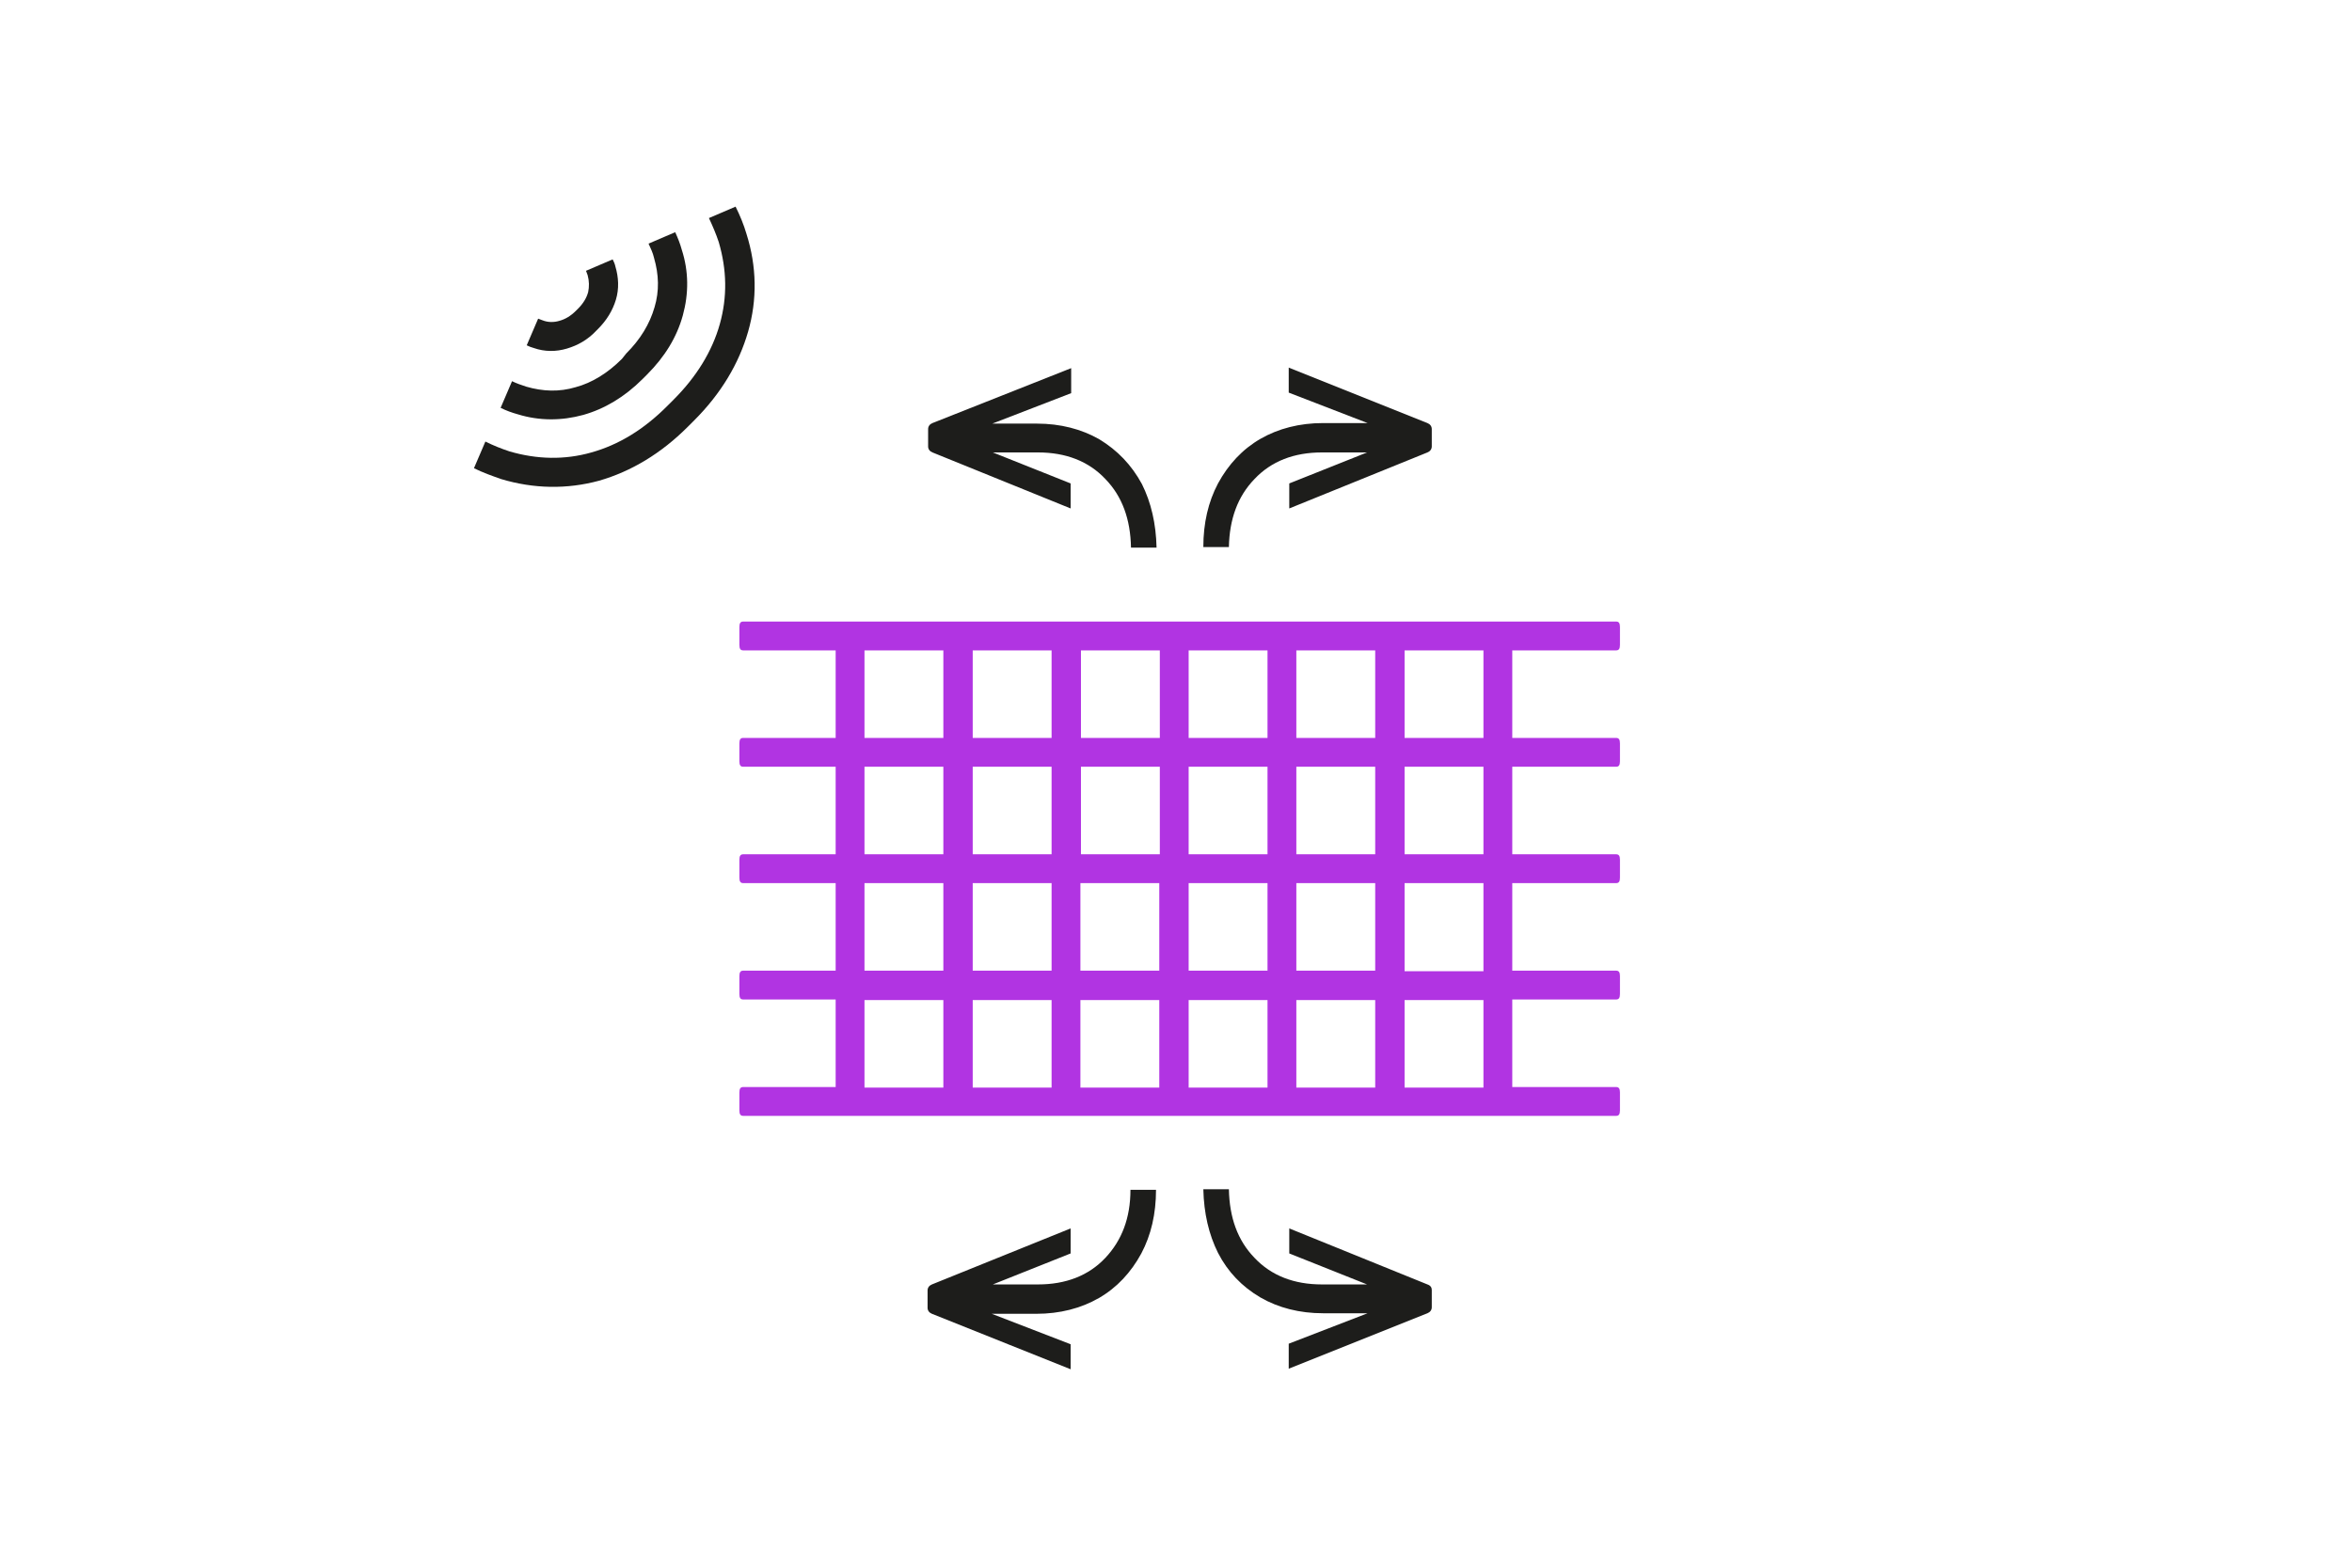 <?xml version="1.0" encoding="UTF-8" standalone="no"?> <svg xmlns="http://www.w3.org/2000/svg" xmlns:xlink="http://www.w3.org/1999/xlink" xmlns:serif="http://www.serif.com/" width="100%" height="100%" viewBox="0 0 720 480" version="1.1" xml:space="preserve" style="fill-rule:evenodd;clip-rule:evenodd;stroke-linejoin:round;stroke-miterlimit:2;"> <rect x="0" y="0" width="720" height="480" style="fill:white;"></rect> <g transform="matrix(1.665,0,0,1.665,320,230.352)"> <g transform="matrix(1,0,0,1,-118.85,-125.95)"> <g id="Warstwa_3"> <g> <path d="M223.8,107.2C224.3,107.2 224.5,106.9 224.5,106.2L224.5,102.9C224.5,102.2 224.3,101.9 223.8,101.9L63.3,101.9C62.8,101.9 62.6,102.2 62.6,102.9L62.6,106.2C62.6,106.9 62.8,107.2 63.3,107.2L80.3,107.2L80.3,123.3L63.3,123.3C62.8,123.3 62.6,123.6 62.6,124.3L62.6,127.6C62.6,128.3 62.8,128.6 63.3,128.6L80.3,128.6L80.3,144.7L63.3,144.7C62.8,144.7 62.6,145 62.6,145.7L62.6,149C62.6,149.7 62.8,150 63.3,150L80.3,150L80.3,166.1L63.3,166.1C62.8,166.1 62.6,166.4 62.6,167.1L62.6,170.4C62.6,171.1 62.8,171.4 63.3,171.4L80.3,171.4L80.3,187.5L63.3,187.5C62.8,187.5 62.6,187.8 62.6,188.5L62.6,191.8C62.6,192.5 62.8,192.8 63.3,192.8L223.8,192.8C224.3,192.8 224.5,192.5 224.5,191.8L224.5,188.5C224.5,187.8 224.3,187.5 223.8,187.5L204.7,187.5L204.7,171.4L223.8,171.4C224.3,171.4 224.5,171.1 224.5,170.4L224.5,167.1C224.5,166.4 224.3,166.1 223.8,166.1L204.7,166.1L204.7,150L223.8,150C224.3,150 224.5,149.7 224.5,149L224.5,145.7C224.5,145 224.3,144.7 223.8,144.7L204.7,144.7L204.7,128.6L223.8,128.6C224.3,128.6 224.5,128.3 224.5,127.6L224.5,124.3C224.5,123.6 224.3,123.3 223.8,123.3L204.7,123.3L204.7,107.2L223.8,107.2ZM145.2,144.7L145.2,128.6L159.7,128.6L159.7,144.7L145.2,144.7ZM139.9,144.7L125.4,144.7L125.4,128.6L139.9,128.6L139.9,144.7ZM125.3,150L139.8,150L139.8,166.1L125.3,166.1L125.3,150ZM145.2,150L159.7,150L159.7,166.1L145.2,166.1L145.2,150ZM159.7,123.3L145.2,123.3L145.2,107.2L159.7,107.2L159.7,123.3ZM139.9,123.3L125.4,123.3L125.4,107.2L139.9,107.2L139.9,123.3ZM120,123.3L105.5,123.3L105.5,107.2L120,107.2L120,123.3ZM120,128.6L120,144.7L105.5,144.7L105.5,128.6L120,128.6ZM120,150L120,166.1L105.5,166.1L105.5,150L120,150ZM120,171.5L120,187.6L105.5,187.6L105.5,171.5L120,171.5ZM125.3,171.5L139.8,171.5L139.8,187.6L125.3,187.6L125.3,171.5ZM145.2,171.5L159.7,171.5L159.7,187.6L145.2,187.6L145.2,171.5ZM165,171.5L179.5,171.5L179.5,187.6L165,187.6L165,171.5ZM165,166.2L165,150L179.5,150L179.5,166.1L165,166.1L165,166.2ZM165,144.7L165,128.6L179.5,128.6L179.5,144.7L165,144.7ZM165,123.3L165,107.2L179.5,107.2L179.5,123.3L165,123.3ZM85.6,107.2L100.1,107.2L100.1,123.3L85.6,123.3L85.6,107.2ZM85.6,128.6L100.1,128.6L100.1,144.7L85.6,144.7L85.6,128.6ZM85.6,150L100.1,150L100.1,166.1L85.6,166.1L85.6,150ZM85.6,171.5L100.1,171.5L100.1,187.6L85.6,187.6L85.6,171.5ZM199.4,187.6L184.9,187.6L184.9,171.5L199.4,171.5L199.4,187.6ZM199.4,166.2L184.9,166.2L184.9,150L199.4,150L199.4,166.2ZM199.4,144.7L184.9,144.7L184.9,128.6L199.4,128.6L199.4,144.7ZM199.4,123.3L184.9,123.3L184.9,107.2L199.4,107.2L199.4,123.3Z" style="fill:rgb(177,52,226);fill-rule:nonzero;"></path> <g> <path d="M33.9,63.9C37.8,62.8 41.5,60.6 44.8,57.3L45.6,56.5C48.9,53.2 51.1,49.6 52.2,45.6C53.3,41.6 53.3,37.5 52,33.5C51.7,32.4 51.3,31.4 50.8,30.3L45.9,32.4C46.3,33.3 46.7,34.1 46.9,35C47.8,38.1 47.9,41.1 47,44.1C46.1,47.2 44.4,50 41.8,52.6L41,53.6C38.4,56.2 35.5,58 32.5,58.8C29.5,59.7 26.5,59.6 23.4,58.7C22.5,58.4 21.6,58.1 20.8,57.7L18.7,62.6C19.7,63.1 20.8,63.5 21.9,63.8C25.8,65 29.9,65 33.9,63.9Z" style="fill:rgb(29,29,27);fill-rule:nonzero;"></path> <path d="M30.9,51.7C32.9,51.1 34.7,50.1 36.3,48.4L36.6,48.1C38.2,46.5 39.3,44.7 39.9,42.7C40.5,40.7 40.4,38.6 39.8,36.6C39.7,36.1 39.5,35.7 39.3,35.3L34.4,37.4C34.5,37.7 34.6,37.9 34.7,38.2C35,39.3 35,40.3 34.8,41.3C34.5,42.4 33.9,43.4 32.9,44.4L32.6,44.7C31.6,45.7 30.6,46.3 29.5,46.6C28.5,46.9 27.4,46.9 26.4,46.5C26.1,46.4 25.9,46.3 25.6,46.2L23.5,51.1C23.9,51.3 24.4,51.5 24.8,51.6C26.8,52.3 28.9,52.3 30.9,51.7Z" style="fill:rgb(29,29,27);fill-rule:nonzero;"></path> <path d="M61.9,25.6L57,27.7C57.7,29.2 58.3,30.6 58.8,32.1C60.3,37.2 60.4,42.2 59,47.2C57.6,52.2 54.7,56.9 50.5,61.1L49.3,62.3C45,66.6 40.4,69.4 35.4,70.8C30.5,72.2 25.4,72.1 20.3,70.6C18.8,70.1 17.3,69.5 15.9,68.8L13.8,73.7C15.4,74.5 17.1,75.1 18.8,75.7C24.8,77.5 30.9,77.6 36.8,76C42.7,74.3 48.2,71 53.1,66.1L54.3,64.9C59.2,60 62.5,54.5 64.2,48.6C65.9,42.7 65.8,36.6 63.9,30.6C63.4,28.9 62.7,27.2 61.9,25.6Z" style="fill:rgb(29,29,27);fill-rule:nonzero;"></path> <path d="M128.8,68.4C125.5,66.5 121.6,65.5 117.3,65.5L109.1,65.5L123.6,59.9L123.6,55.3L98.1,65.4C97.6,65.6 97.3,66 97.3,66.5L97.3,69.7C97.3,70.2 97.6,70.6 98.1,70.8L123.5,81.1L123.5,76.5L109.2,70.8L117.5,70.8C122.6,70.8 126.8,72.4 129.9,75.7C133,78.9 134.5,83.1 134.6,88.3L139.3,88.3C139.2,83.9 138.3,80 136.6,76.6C134.7,73.1 132.1,70.4 128.8,68.4Z" style="fill:rgb(29,29,27);fill-rule:nonzero;"></path> <path d="M157.3,75.7C160.4,72.4 164.6,70.8 169.7,70.8L178,70.8L163.7,76.5L163.7,81.1L189.1,70.8C189.6,70.6 189.9,70.2 189.9,69.7L189.9,66.5C189.9,66 189.6,65.6 189.1,65.4L163.6,55.2L163.6,59.8L178.1,65.4L169.9,65.4C165.6,65.4 161.7,66.4 158.4,68.3C155.1,70.2 152.5,73 150.6,76.5C148.8,79.9 147.9,83.8 147.9,88.2L152.6,88.2C152.7,83.1 154.2,78.9 157.3,75.7Z" style="fill:rgb(29,29,27);fill-rule:nonzero;"></path> <path d="M129.9,218.9C126.8,222.2 122.6,223.8 117.5,223.8L109.2,223.8L123.5,218.1L123.5,213.5L98,223.8C97.5,224 97.2,224.4 97.2,224.9L97.2,228.1C97.2,228.6 97.5,229 98,229.2L123.5,239.4L123.5,234.8L109,229.2L117.2,229.2C121.5,229.2 125.4,228.2 128.7,226.3C132,224.4 134.6,221.6 136.5,218.1C138.3,214.7 139.2,210.8 139.2,206.4L134.5,206.4C134.5,211.6 132.9,215.7 129.9,218.9Z" style="fill:rgb(29,29,27);fill-rule:nonzero;"></path> <path d="M189.1,223.8L163.7,213.5L163.7,218.1L178,223.8L169.7,223.8C164.6,223.8 160.4,222.2 157.3,218.9C154.2,215.7 152.7,211.5 152.6,206.3L147.9,206.3C148,210.7 148.9,214.6 150.6,218C152.4,221.5 155,224.2 158.4,226.2C161.7,228.1 165.6,229.1 169.9,229.1L178.1,229.1L163.6,234.7L163.6,239.3L189.1,229.1C189.6,228.9 189.9,228.5 189.9,228L189.9,224.8C189.9,224.4 189.7,224 189.1,223.8Z" style="fill:rgb(29,29,27);fill-rule:nonzero;"></path> </g> </g> </g> </g> </g> </svg> 